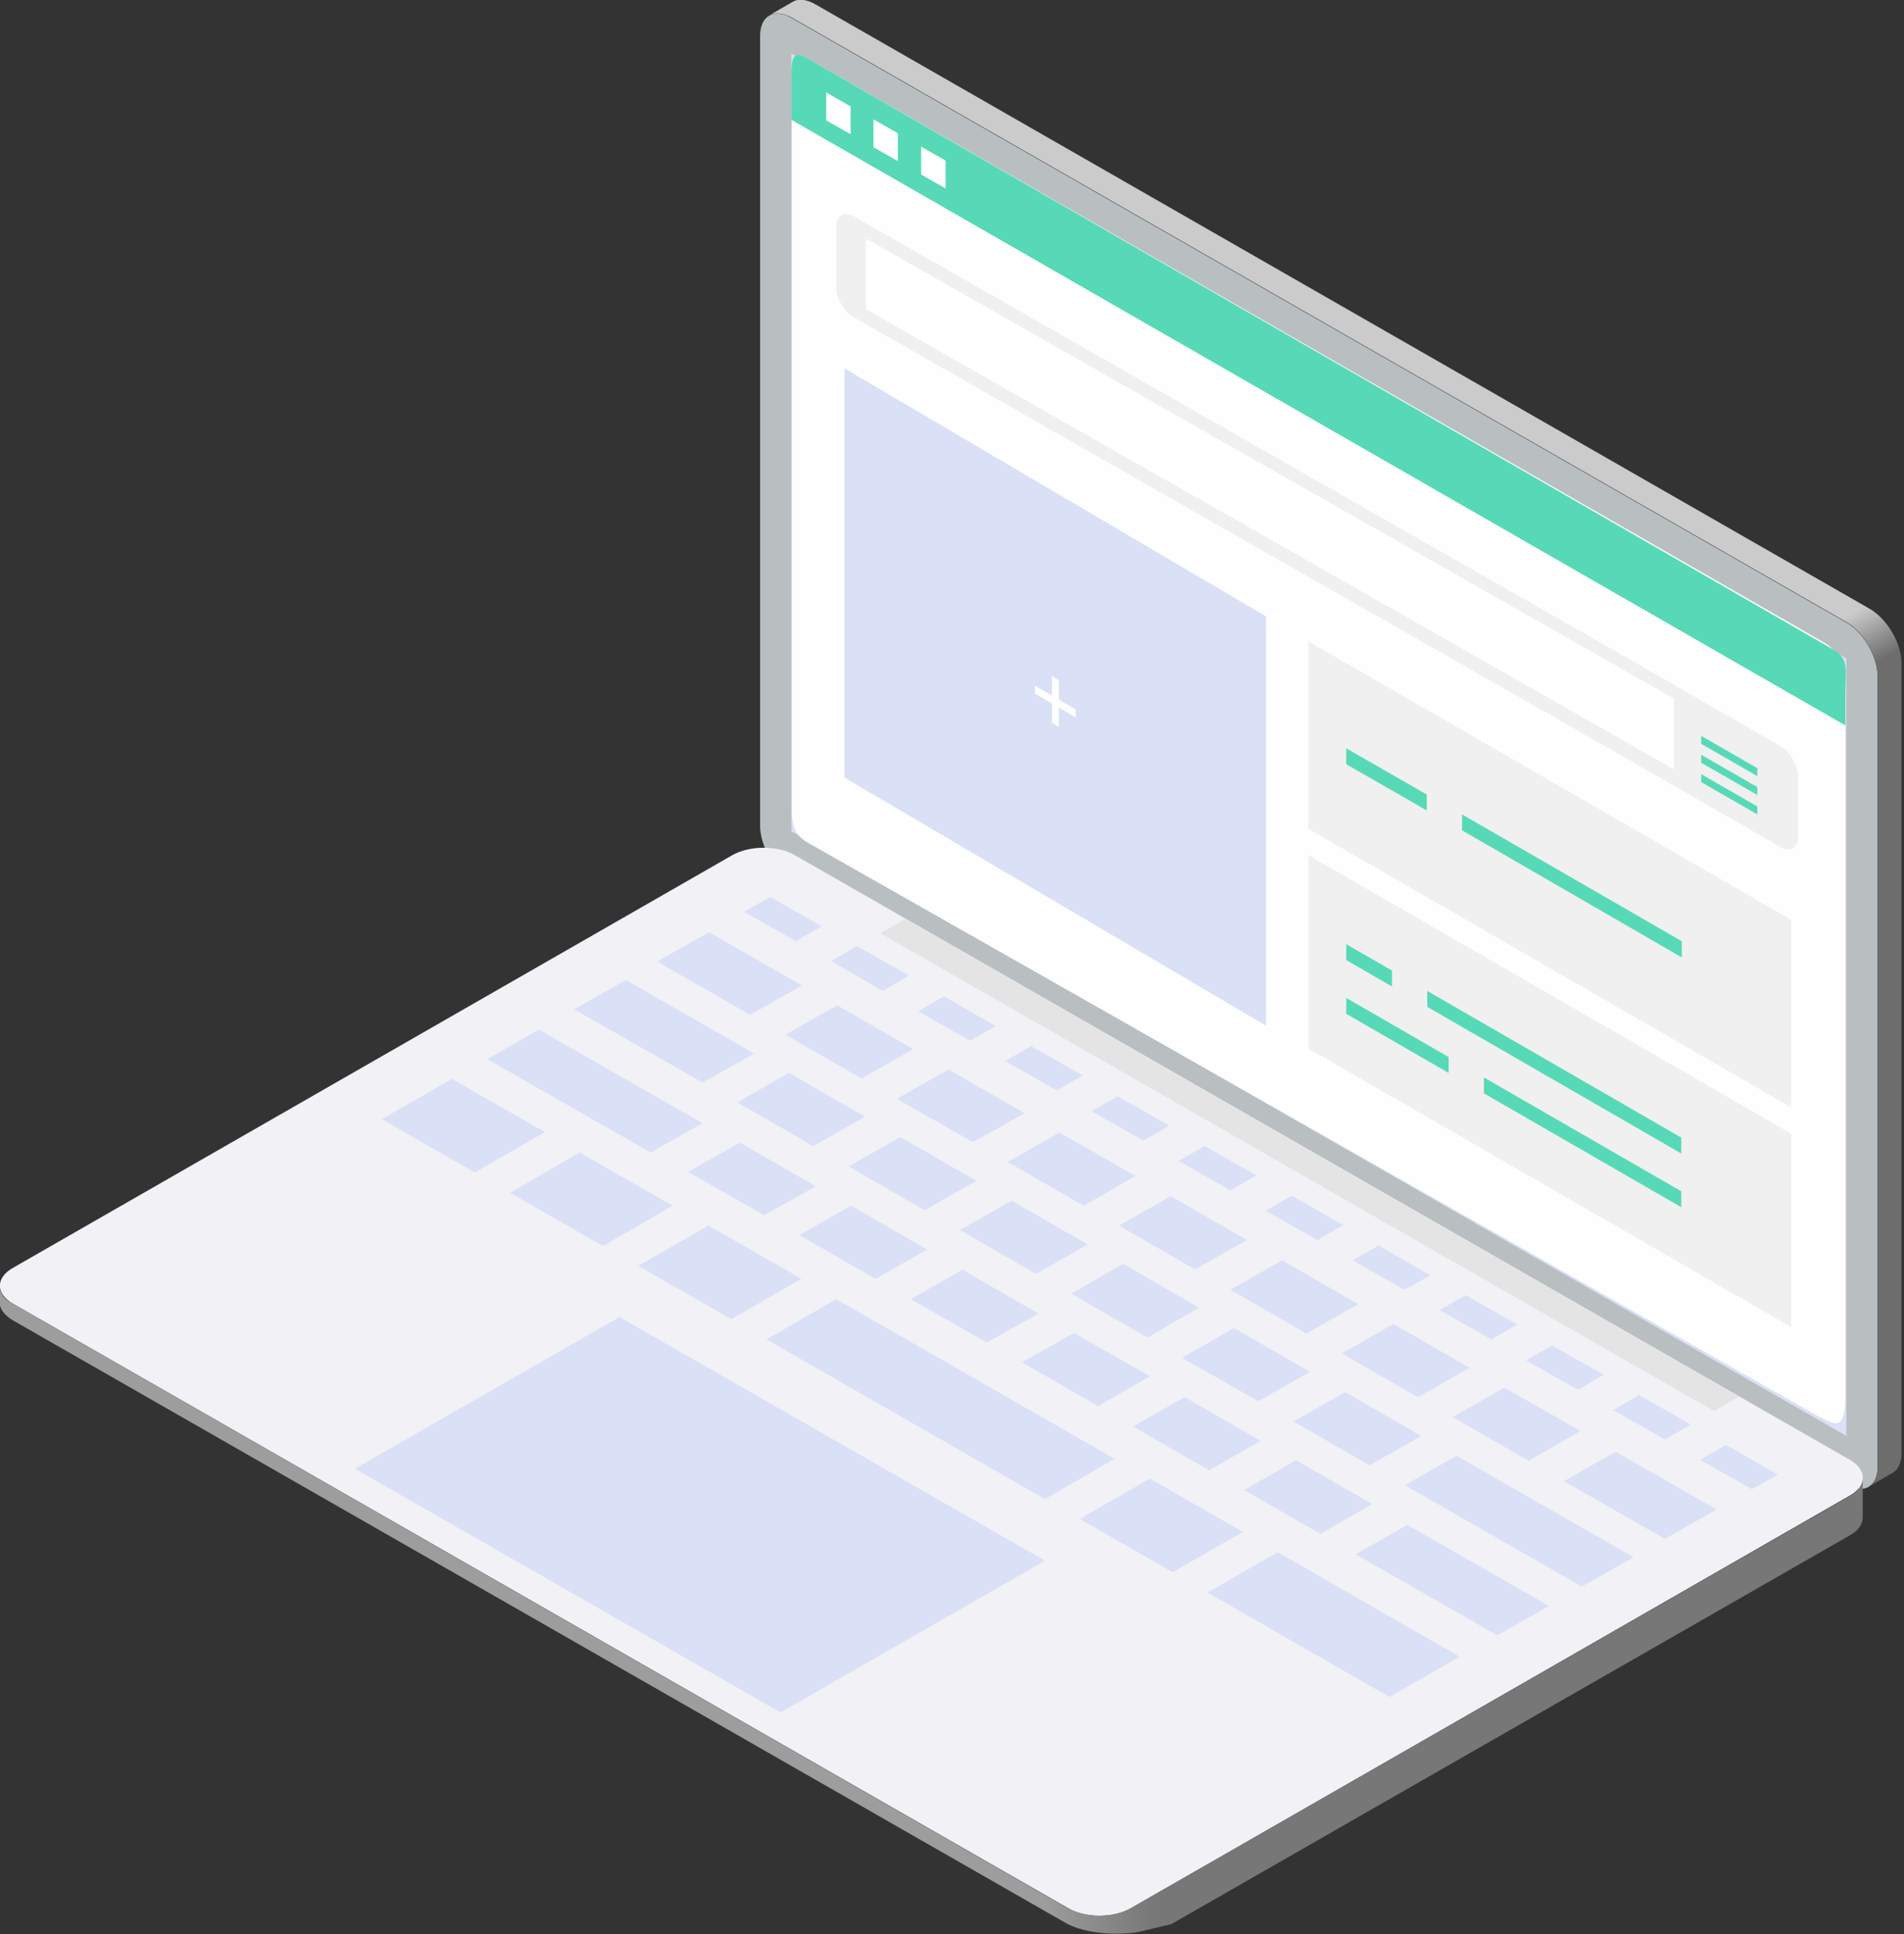 <?xml version="1.0" encoding="UTF-8"?> <!-- Generator: Adobe Illustrator 17.1.0, SVG Export Plug-In . SVG Version: 6.00 Build 0) --> <svg xmlns="http://www.w3.org/2000/svg" xmlns:xlink="http://www.w3.org/1999/xlink" id="Слой_1" x="0px" y="0px" viewBox="0 0 383 389" xml:space="preserve"><rect x="0" y="0" width="383" height="389" fill="#333333" stroke="none"/> <path fill="#B9BEC1" d="M377.7,295c0,4-2.8,5.6-6.3,3.6L159.2,177c-3.5-2-6.3-6.9-6.3-10.9V7.2c0-4,2.8-5.6,6.3-3.6l212.2,121.6 c3.5,2,6.3,6.9,6.3,10.9V295z"></path> <linearGradient id="SVGID_1_" gradientUnits="userSpaceOnUse" x1="213.07" y1="420.303" x2="395.382" y2="102.182" gradientTransform="matrix(1 0 0 -1 0 390)"> <stop offset="0.58" style="stop-color:#CBCBCB"></stop> <stop offset="0.61" style="stop-color:#6D6D6D"></stop> </linearGradient> <path fill="url(#SVGID_1_)" d="M376.2,122.5L163.9,0.8c-1.8-1-3.4-1.1-4.5-0.4v0l-4.5,2.6l0,0c1.1-0.5,2.6-0.4,4.3,0.5l212.2,121.6 c3.5,2,6.3,6.9,6.3,10.9V295c0,2-0.7,3.4-1.8,4l4.5-2.6h0c1.3-0.6,2.1-2,2.1-4.2V133.3C382.5,129.4,379.6,124.5,376.2,122.5z"></path> <path fill="#DAE0F5" d="M371.4,288.8L159.2,167.2V10.8l212.2,121.6V288.8z"></path> <path fill="#F1F1F6" d="M227.5,383.8c-3.5,2-9.2,2-12.6,0L2.6,262.2c-3.5-2-3.5-5.2,0-7.2L147.3,172c3.5-2,9.2-2,12.6,0l212.2,121.6 c3.5,2,3.5,5.2,0,7.2L227.5,383.8z"></path> <path fill="#DAE0F5" d="M160.1,189.3l-10.4-5.9l5.2-3l10.4,5.9L160.1,189.3z"></path> <path fill="#DAE0F5" d="M177.6,199.3l-10.4-6l5.2-3l10.4,5.9L177.6,199.3z"></path> <path fill="#DAE0F5" d="M195.1,209.3l-10.4-5.9l5.2-3l10.4,6L195.1,209.3z"></path> <path fill="#DAE0F5" d="M212.6,219.3l-10.4-5.9l5.2-3l10.4,5.9L212.6,219.3z"></path> <path fill="#DAE0F5" d="M230,229.4l-10.4-5.9l5.2-3l10.4,5.9L230,229.4z"></path> <path fill="#DAE0F5" d="M247.5,239.4l-10.4-5.9l5.2-3l10.4,5.9L247.5,239.4z"></path> <path fill="#DAE0F5" d="M265,249.4l-10.4-5.9l5.2-3l10.4,5.9L265,249.4z"></path> <path fill="#DAE0F5" d="M282.5,259.4l-10.4-5.9l5.2-3l10.4,6L282.5,259.4z"></path> <path fill="#DAE0F5" d="M300,269.4l-10.4-5.9l5.2-3l10.4,5.9L300,269.4z"></path> <path fill="#DAE0F5" d="M317.4,279.5l-10.4-5.9l5.2-3l10.4,5.9L317.4,279.5z"></path> <path fill="#DAE0F5" d="M334.9,289.5l-10.4-5.9l5.2-3l10.4,5.9L334.9,289.5z"></path> <path fill="#DAE0F5" d="M352.4,299.5l-10.4-5.9l5.2-3l10.4,6L352.4,299.5z"></path> <path fill="#DAE0F5" d="M150.9,204.1l-18.7-10.7l10.4-5.9l18.7,10.7L150.9,204.1z"></path> <path fill="#DAE0F5" d="M141.3,217.7L115.5,203l10.4-5.9l25.8,14.8L141.3,217.7z"></path> <path fill="#DAE0F5" d="M130.9,231.8L98,213l10.4-5.9l32.9,18.8L130.9,231.8z"></path> <path fill="#DAE0F5" d="M95.5,235.8l-18.7-10.7l14.1-8.1l18.7,10.7L95.5,235.8z"></path> <path fill="#DAE0F5" d="M121.3,250.6l-18.7-10.7l14-8.1l18.7,10.7L121.3,250.6z"></path> <path fill="#DAE0F5" d="M147.1,265.3l-18.7-10.7l14.1-8.1l18.7,10.7L147.1,265.3z"></path> <path fill="#DAE0F5" d="M235.9,316.2l-18.7-10.7l14.1-8.1l18.7,10.7L235.9,316.2z"></path> <path fill="#DAE0F5" d="M279.5,341.3l-36.6-21l14.1-8.1l36.6,21L279.5,341.3z"></path> <path fill="#DAE0F5" d="M210.2,301.5l-56-32.1l14-8.1l56,32.1L210.2,301.5z"></path> <path fill="#DAE0F5" d="M173.3,216.9l-15.3-8.8l10.4-5.9l15.3,8.8L173.3,216.9z"></path> <path fill="#DAE0F5" d="M163.6,230.5l-15.3-8.8l10.4-5.9l15.3,8.8L163.6,230.5z"></path> <path fill="#DAE0F5" d="M153.7,244.4l-15.3-8.7l10.4-5.9l15.3,8.8L153.7,244.4z"></path> <path fill="#DAE0F5" d="M176.1,257.2l-15.3-8.8l10.4-5.9l15.3,8.8L176.1,257.2z"></path> <path fill="#DAE0F5" d="M198.5,270l-15.3-8.7l10.4-5.9l15.3,8.8L198.5,270z"></path> <path fill="#DAE0F5" d="M220.9,282.8l-15.3-8.8l10.4-5.9l15.3,8.7L220.9,282.8z"></path> <path fill="#DAE0F5" d="M243.2,295.7l-15.3-8.8l10.4-5.9l15.3,8.8L243.2,295.7z"></path> <path fill="#DAE0F5" d="M265.6,308.5l-15.3-8.8l10.4-6l15.3,8.8L265.6,308.5z"></path> <path fill="#DAE0F5" d="M301.2,328.9l-28.5-16.3l10.4-5.9l28.5,16.3L301.2,328.9z"></path> <path fill="#DAE0F5" d="M186,243.4l-15.3-8.8l10.4-5.9l15.3,8.8L186,243.4z"></path> <path fill="#DAE0F5" d="M208.4,256.2l-15.3-8.8l10.4-5.9l15.3,8.8L208.4,256.2z"></path> <path fill="#DAE0F5" d="M230.8,269l-15.3-8.8l10.4-6l15.3,8.8L230.8,269z"></path> <path fill="#DAE0F5" d="M253.1,281.8l-15.3-8.7l10.4-6l15.3,8.8L253.1,281.8z"></path> <path fill="#DAE0F5" d="M275.5,294.7l-15.3-8.8l10.4-5.9l15.3,8.8L275.5,294.7z"></path> <path fill="#DAE0F5" d="M318.2,319.1l-35.6-20.4l10.4-5.9l35.6,20.4L318.2,319.1z"></path> <path fill="#DAE0F5" d="M195.7,229.7l-15.3-8.7l10.4-5.9l15.3,8.8L195.7,229.7z"></path> <path fill="#DAE0F5" d="M218,242.5l-15.3-8.8l10.4-5.9l15.3,8.7L218,242.5z"></path> <path fill="#DAE0F5" d="M240.4,255.3l-15.3-8.8l10.4-5.9l15.3,8.8L240.4,255.3z"></path> <path fill="#DAE0F5" d="M262.8,268.2l-15.3-8.8l10.4-5.9l15.3,8.8L262.8,268.2z"></path> <path fill="#DAE0F5" d="M285.2,281l-15.3-8.8l10.4-5.9l15.3,8.8L285.2,281z"></path> <path fill="#DAE0F5" d="M307.5,293.8l-15.3-8.8l10.4-5.9l15.3,8.7L307.5,293.8z"></path> <path fill="#DAE0F5" d="M334.9,309.5l-20.3-11.6l10.4-5.9l20.3,11.6L334.9,309.5z"></path> <path fill="#E4E4E4" d="M344.8,283.8l-167.7-96.1l5-2.9l167.7,96.1L344.8,283.8z"></path> <path fill="#DAE0F5" d="M210.2,313.9l-85.6-49l-53.2,30.5l85.6,49L210.2,313.9z"></path> <linearGradient id="SVGID_2_" gradientUnits="userSpaceOnUse" x1="0" y1="66.191" x2="374.726" y2="66.191" gradientTransform="matrix(1 0 0 -1 0 390)"> <stop offset="0.56" style="stop-color:#9D9D9D"></stop> <stop offset="0.62" style="stop-color:#777777"></stop> </linearGradient> <path fill="url(#SVGID_2_)" d="M372.1,300.9l-144.7,82.9c-2.8,1.6-6.9,1.9-10.2,1c0,0-2.1-0.8-2.4-1L2.6,262.2 c-0.2-0.1-0.5-0.3-0.7-0.4c0,0,0,0,0,0c-0.1,0-0.1-0.1-0.2-0.1c-0.1-0.1-0.2-0.2-0.4-0.3c-0.1,0-0.1-0.1-0.2-0.2 c-0.1-0.1-0.3-0.3-0.4-0.4c0,0,0,0,0,0c0,0,0,0,0,0c-0.1-0.2-0.2-0.3-0.3-0.5c-0.3-0.5-0.4-1-0.5-1.5h0v3h0c0,1.3,0.8,2.6,2.6,3.7 L214.8,387c5.1,2.5,12.3,2,14.5,1.5c2.2-0.5,4.1-1,6.3-1.5l136.5-78.2c1.8-1,2.6-2.3,2.6-3.7v-7.8 C374.7,298.6,373.8,299.9,372.1,300.9z"></path> <path fill="#FEFEFE" d="M371.2,280.1c0,7-1.2,7-5,5L162.7,169.6c-3.8-2-3.4-5.1-3.4-9l0-143c0-3.9-0.9-8,2.9-6l204.5,117.5 c3.8,2,4.5,6.1,4.5,10V280.1z"></path> <path fill="#F0F0F0" d="M358.2,150.1l-31.6-18.2L171.7,43.5c-1.9-1.1-3.5-0.2-3.5,2v12.2c0,2.2,1.6,5,3.5,6.1l154.9,88.4l31.6,18.2 c1.9,1.1,3.5,0.2,3.5-2v-12.2C361.7,154,360.1,151.2,358.2,150.1z"></path> <path fill="#FFFFFF" d="M174.2,48l162.5,92.5v14.2L174.2,62.2V48z"></path> <path fill="#57D9B7" d="M342.2,148v1.6l11.3,6.5v-1.6L342.2,148z M342.2,153.4l11.3,6.5v-1.6l-11.3-6.5V153.4z M342.2,157.3 l11.3,6.5v-1.6l-11.3-6.5V157.3z"></path> <path fill="#DAE0F5" d="M254.7,206.3l-84.8-49.9V74.1l84.8,49.9V206.3z"></path> <path fill="#F0F0F0" d="M360.3,222.7l-97.1-56V129l97.1,56V222.7z"></path> <path fill="#F0F0F0" d="M360.3,266.9l-97.1-56v-38.9l97.1,56V266.9z"></path> <path fill="#FFFFFF" d="M216.4,142.7l-3.4-2v-3.9l-1.4-0.8v3.9l-3.4-2v1.6l3.4,2v3.9l1.4,0.8v-3.9l3.4,2V142.7z"></path> <path fill="#57D9B7" d="M287,163l-16.2-9.3v-3.2l16.2,9.3V163z"></path> <path fill="#57D9B7" d="M338.2,192.5L294.1,167v-3.2l44.2,25.5V192.5z"></path> <path fill="#57D9B7" d="M280,198.4l-9.2-5.3v-3.2l9.2,5.3V198.4z"></path> <path fill="#57D9B7" d="M338.2,232l-51.1-29.5v-3.2l51.1,29.5V232z"></path> <path fill="#57D9B7" d="M291.4,215.8l-20.6-11.9v-3.2l20.6,11.9V215.8z"></path> <path fill="#57D9B7" d="M338.2,242.8l-39.7-22.9v-3.2l39.7,22.9V242.8z"></path> <path fill="#57D9B7" d="M368.7,130.6l-206.5-119c-3.4-2-3,1.6-3,5.5l0,7l212,121.8v-6.8C371.2,135.1,372.1,132.5,368.7,130.6z"></path> <path fill="#FFFFFF" d="M166.2,18.6l4.9,2.8v5.6l-4.9-2.8V18.6z"></path> <path fill="#FFFFFF" d="M175.7,24l4.9,2.8v5.6l-4.9-2.8V24z"></path> <path fill="#FFFFFF" d="M185.3,29.5l4.9,2.8v5.6l-4.9-2.8V29.5z"></path> </svg> 